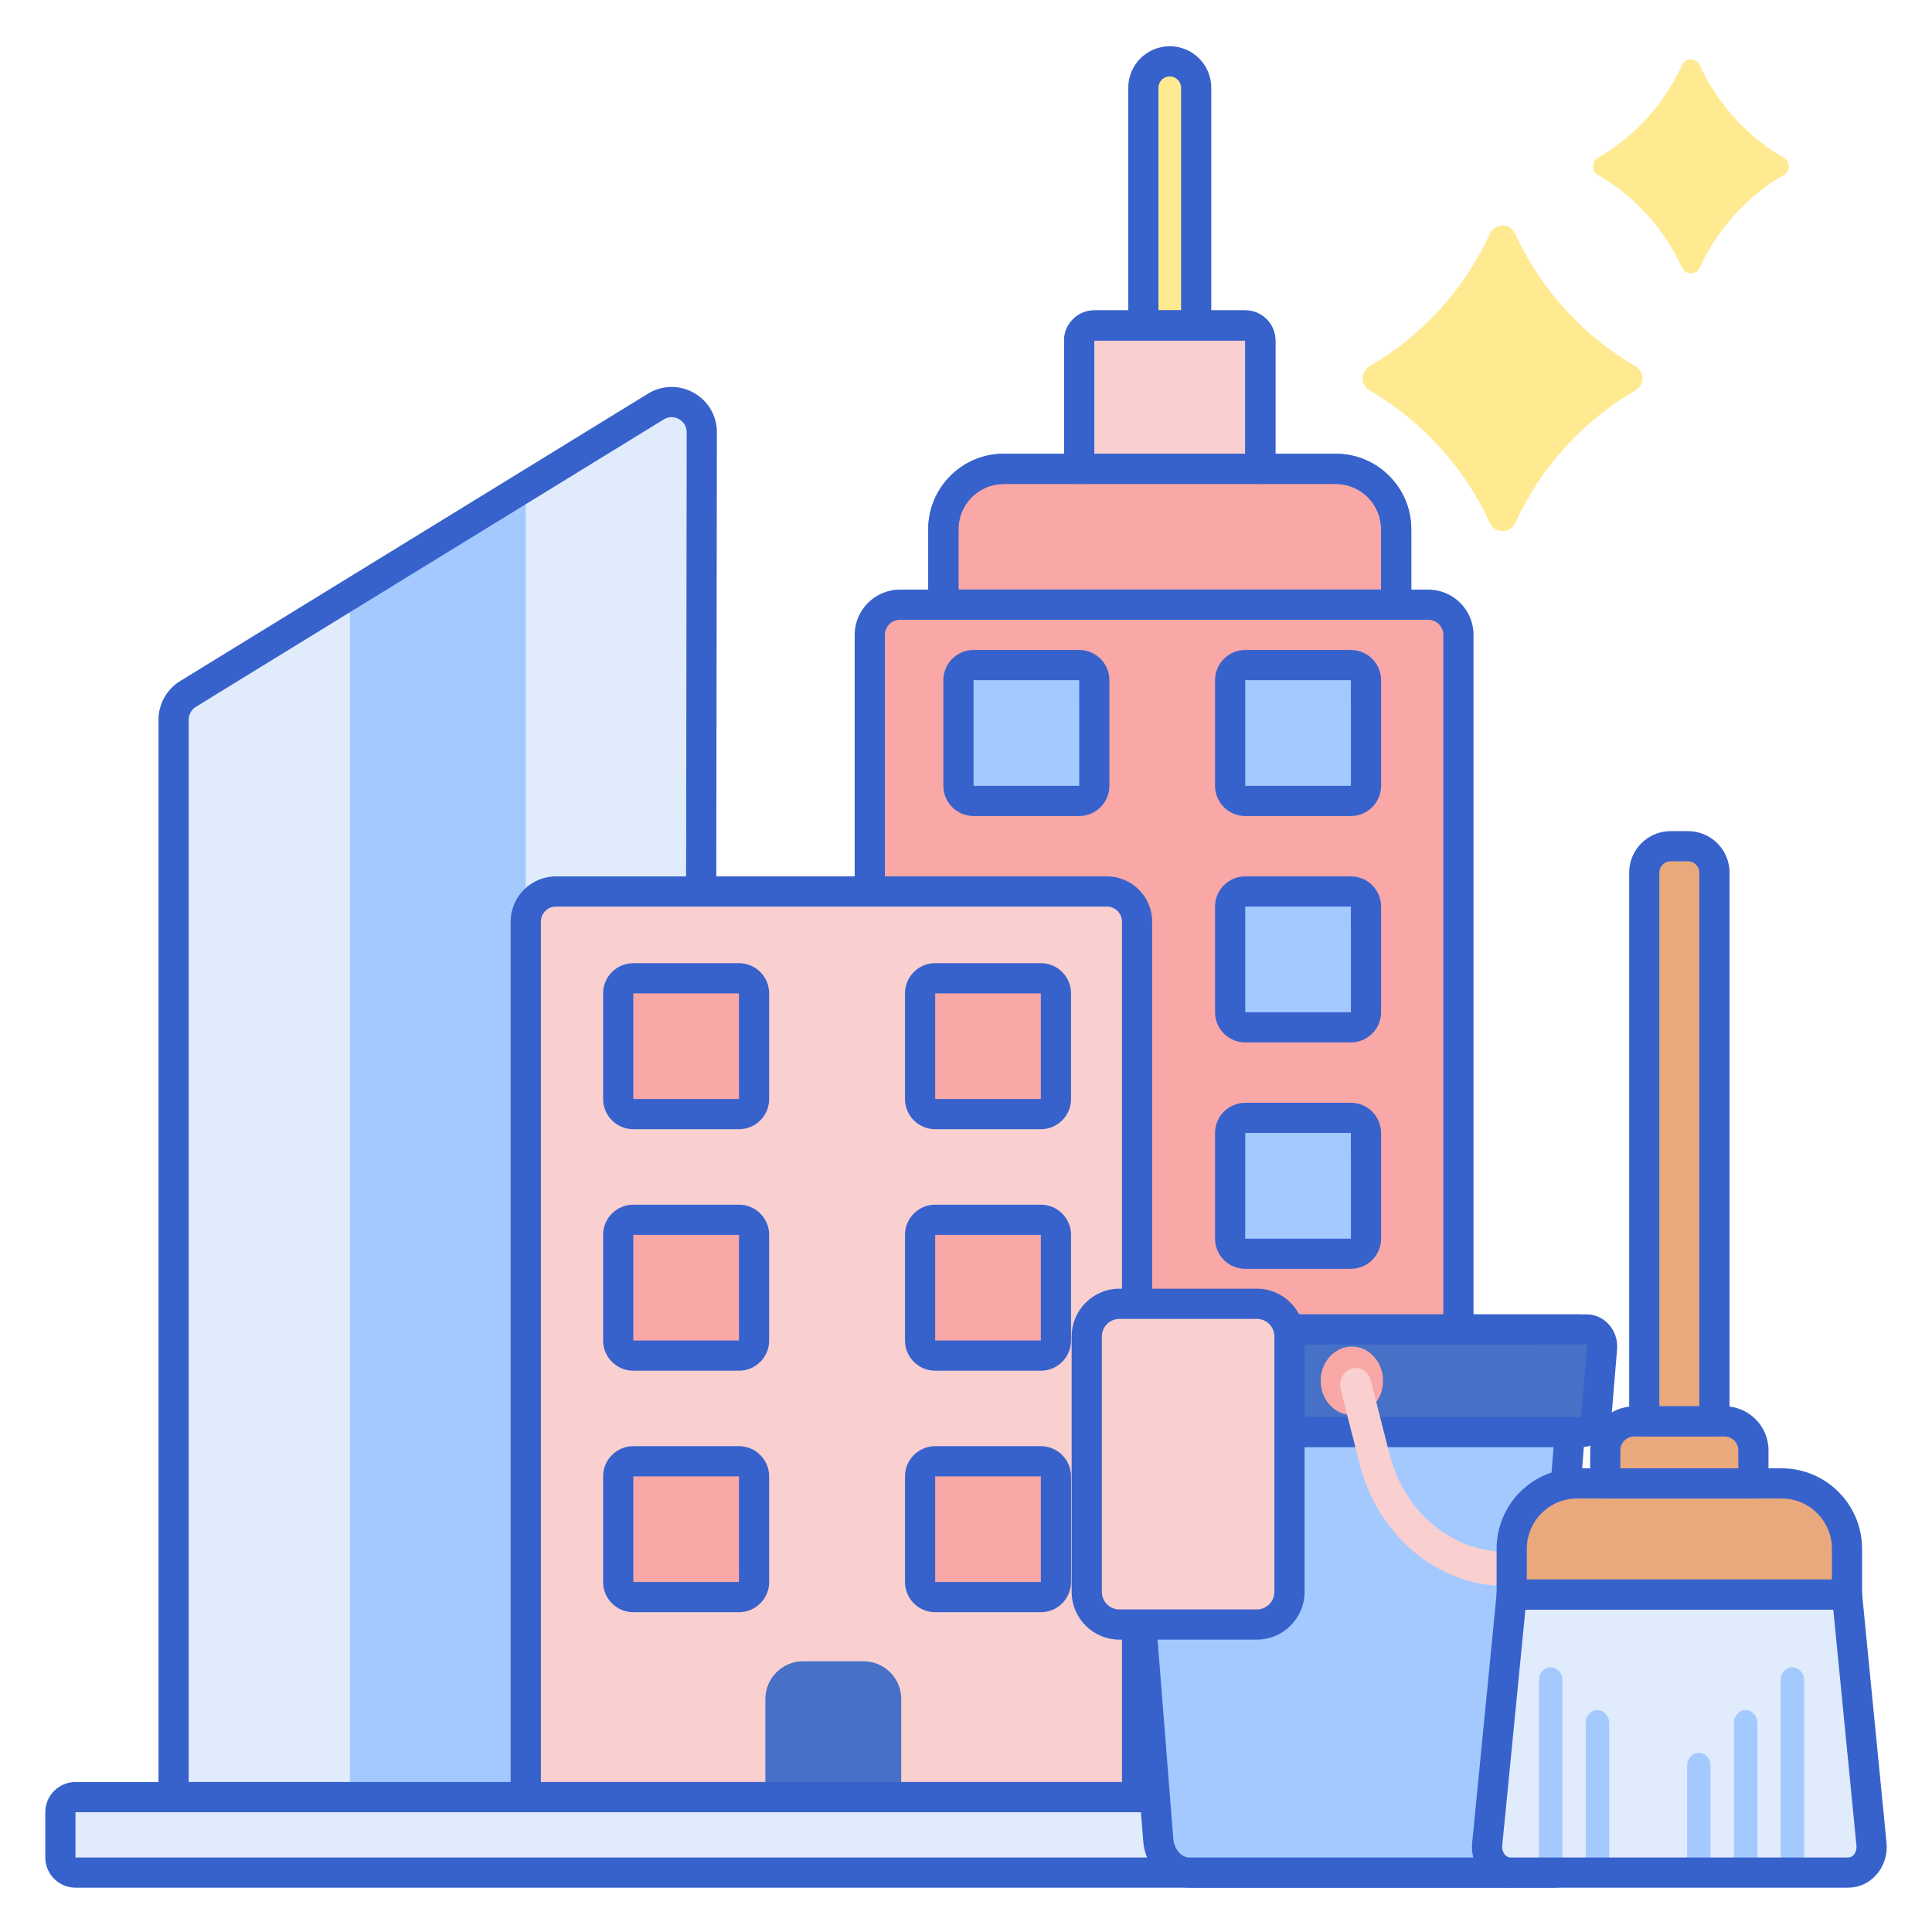 <?xml version="1.0" encoding="utf-8"?>
<!-- Generator: Adobe Illustrator 22.1.0, SVG Export Plug-In . SVG Version: 6.00 Build 0)  -->
<svg xmlns="http://www.w3.org/2000/svg" xmlns:xlink="http://www.w3.org/1999/xlink" version="1.1" id="Layer_1" x="0px" y="0px" viewBox="0 0 256 256" style="enable-background:new 0 0 256 256;" xml:space="preserve" width="512" height="512">
<style type="text/css">
	.st0{fill:#F9CFCF;}
	.st1{fill:#3762CC;}
	.st2{fill:#6BDDDD;}
	.st3{fill:#E0EBFC;}
	.st4{fill:#EAA97D;}
	.st5{fill:#A4C9FF;}
	.st6{fill:#F9A7A7;}
	.st7{fill:#4671C6;}
	.st8{fill:#FFEA92;}
	.st9{fill:#B9BEFC;}
	.st10{fill:#3962CA;}
	.st11{fill:#DDA073;}
</style>
<g>
	<g>
		<path class="st8" d="M158.5,43.126v-31.5c0-1.933-1.567-3.5-3.5-3.5s-3.5,1.567-3.5,3.5v31.5H158.5z"/>
	</g>
	<g>
		<path class="st1" d="M158.5,45.126h-7c-1.104,0-2-0.896-2-2v-31.5c0-3.033,2.467-5.5,5.5-5.5s5.5,2.467,5.5,5.5v31.5    C160.5,44.231,159.604,45.126,158.5,45.126z M153.5,41.126h3v-29.5c0-0.827-0.673-1.5-1.5-1.5s-1.5,0.673-1.5,1.5V41.126z"/>
	</g>
	<g>
		<path class="st0" d="M167,62.126v-17c0-1.105-0.895-2-2-2h-20c-1.105,0-2,0.895-2,2v17H167z"/>
	</g>
	<g>
		<path class="st6" d="M185,80.126v-10c0-4.418-3.582-8-8-8h-44c-4.418,0-8,3.582-8,8v10H185z"/>
	</g>
	<g>
		<path class="st6" d="M193.25,238.126h-78v-154c0-2.209,1.791-4,4-4h70c2.209,0,4,1.791,4,4V238.126z"/>
	</g>
	<g>
		<path class="st1" d="M193.25,240.126h-78c-1.104,0-2-0.896-2-2v-154c0-3.309,2.691-6,6-6h70c3.309,0,6,2.691,6,6v154    C195.25,239.231,194.354,240.126,193.25,240.126z M117.25,236.126h74v-152c0-1.103-0.897-2-2-2h-70c-1.103,0-2,0.897-2,2V236.126z    "/>
	</g>
	<g>
		<path class="st3" d="M92.75,238.126H23V95.364c0-1.39,0.722-2.681,1.906-3.408l61.99-38.08c2.667-1.638,6.098,0.283,6.094,3.414    L92.75,238.126z"/>
	</g>
	<g>
		<polygon class="st5" points="46.333,78.793 46.333,238.126 69.667,238.126 69.667,64.459   "/>
	</g>
	<g>
		<path class="st3" d="M23,95.364v142.763h23.333V78.793L24.906,91.955C23.722,92.683,23,93.973,23,95.364z"/>
	</g>
	<g>
		<path class="st1" d="M92.75,240.126H23c-1.104,0-2-0.896-2-2V95.363c0-2.07,1.096-4.029,2.859-5.112l61.991-38.08    c1.878-1.154,4.149-1.201,6.073-0.123c1.924,1.078,3.07,3.038,3.067,5.243l-0.24,180.837    C94.749,239.232,93.854,240.126,92.75,240.126z M25,236.126h65.752l0.238-178.84c0.001-1.06-0.714-1.575-1.022-1.748    c-0.309-0.173-1.122-0.513-2.024,0.041l-61.991,38.08C25.365,94.021,25,94.673,25,95.363V236.126z"/>
	</g>
	<g>
		<path class="st3" d="M206,248.126H10c-1.105,0-2-0.895-2-2v-6c0-1.105,0.895-2,2-2h196c1.105,0,2,0.895,2,2v6    C208,247.231,207.105,248.126,206,248.126z"/>
	</g>
	<g>
		<path class="st0" d="M150.667,238.126h-81v-116c0-2.209,1.791-4,4-4h73c2.209,0,4,1.791,4,4V238.126z"/>
	</g>
	<g>
		<path class="st6" d="M97.917,147.626h-14c-1.105,0-2-0.895-2-2v-14c0-1.105,0.895-2,2-2h14c1.105,0,2,0.895,2,2v14    C99.917,146.731,99.021,147.626,97.917,147.626z"/>
	</g>
	<g>
		<path class="st6" d="M137.917,147.626h-14c-1.105,0-2-0.895-2-2v-14c0-1.105,0.895-2,2-2h14c1.105,0,2,0.895,2,2v14    C139.917,146.731,139.021,147.626,137.917,147.626z"/>
	</g>
	<g>
		<path class="st6" d="M97.917,179.626h-14c-1.105,0-2-0.895-2-2v-14c0-1.105,0.895-2,2-2h14c1.105,0,2,0.895,2,2v14    C99.917,178.731,99.021,179.626,97.917,179.626z"/>
	</g>
	<g>
		<path class="st6" d="M137.917,179.626h-14c-1.105,0-2-0.895-2-2v-14c0-1.105,0.895-2,2-2h14c1.105,0,2,0.895,2,2v14    C139.917,178.731,139.021,179.626,137.917,179.626z"/>
	</g>
	<g>
		<path class="st6" d="M97.917,211.626h-14c-1.105,0-2-0.895-2-2v-14c0-1.105,0.895-2,2-2h14c1.105,0,2,0.895,2,2v14    C99.917,210.731,99.021,211.626,97.917,211.626z"/>
	</g>
	<g>
		<path class="st6" d="M137.917,211.626h-14c-1.105,0-2-0.895-2-2v-14c0-1.105,0.895-2,2-2h14c1.105,0,2,0.895,2,2v14    C139.917,210.731,139.021,211.626,137.917,211.626z"/>
	</g>
	<g>
		<path class="st7" d="M119.417,238.126h-18v-13c0-2.761,2.239-5,5-5h8c2.761,0,5,2.239,5,5V238.126z"/>
	</g>
	<g>
		<path class="st5" d="M179,136.126h-14c-1.105,0-2-0.895-2-2v-14c0-1.105,0.895-2,2-2h14c1.105,0,2,0.895,2,2v14    C181,135.231,180.105,136.126,179,136.126z"/>
	</g>
	<g>
		<path class="st5" d="M179,166.126h-14c-1.105,0-2-0.895-2-2v-14c0-1.105,0.895-2,2-2h14c1.105,0,2,0.895,2,2v14    C181,165.231,180.105,166.126,179,166.126z"/>
	</g>
	<g>
		<path class="st5" d="M179,196.126h-14c-1.105,0-2-0.895-2-2v-14c0-1.105,0.895-2,2-2h14c1.105,0,2,0.895,2,2v14    C181,195.231,180.105,196.126,179,196.126z"/>
	</g>
	<g>
		<path class="st5" d="M179,226.126h-14c-1.105,0-2-0.895-2-2v-14c0-1.105,0.895-2,2-2h14c1.105,0,2,0.895,2,2v14    C181,225.231,180.105,226.126,179,226.126z"/>
	</g>
	<g>
		<path class="st5" d="M179,106.126h-14c-1.105,0-2-0.895-2-2v-14c0-1.105,0.895-2,2-2h14c1.105,0,2,0.895,2,2v14    C181,105.231,180.105,106.126,179,106.126z"/>
	</g>
	<g>
		<path class="st5" d="M143,106.126h-14c-1.105,0-2-0.895-2-2v-14c0-1.105,0.895-2,2-2h14c1.105,0,2,0.895,2,2v14    C145,105.231,144.105,106.126,143,106.126z"/>
	</g>
	<g>
		<path class="st1" d="M150.667,240.126h-81c-1.104,0-2-0.896-2-2v-116c0-3.309,2.691-6,6-6h73c3.309,0,6,2.691,6,6v116    C152.667,239.231,151.771,240.126,150.667,240.126z M71.667,236.126h77v-114c0-1.103-0.897-2-2-2h-73c-1.103,0-2,0.897-2,2    V236.126z"/>
	</g>
	<g>
		<path class="st1" d="M97.917,149.626h-14c-2.206,0-4-1.794-4-4v-14c0-2.206,1.794-4,4-4h14c2.206,0,4,1.794,4,4v14    C101.917,147.832,100.122,149.626,97.917,149.626z M83.917,131.626v14h14.002l-0.002-14H83.917z"/>
	</g>
	<g>
		<path class="st1" d="M137.917,149.626h-14c-2.206,0-4-1.794-4-4v-14c0-2.206,1.794-4,4-4h14c2.206,0,4,1.794,4,4v14    C141.917,147.832,140.122,149.626,137.917,149.626z M123.917,131.626v14h14.002l-0.002-14H123.917z"/>
	</g>
	<g>
		<path class="st1" d="M97.917,181.626h-14c-2.206,0-4-1.794-4-4v-14c0-2.206,1.794-4,4-4h14c2.206,0,4,1.794,4,4v14    C101.917,179.832,100.122,181.626,97.917,181.626z M83.917,163.626v14h14.002l-0.002-14H83.917z"/>
	</g>
	<g>
		<path class="st1" d="M137.917,181.626h-14c-2.206,0-4-1.794-4-4v-14c0-2.206,1.794-4,4-4h14c2.206,0,4,1.794,4,4v14    C141.917,179.832,140.122,181.626,137.917,181.626z M123.917,163.626v14h14.002l-0.002-14H123.917z"/>
	</g>
	<g>
		<path class="st1" d="M97.917,213.626h-14c-2.206,0-4-1.794-4-4v-14c0-2.206,1.794-4,4-4h14c2.206,0,4,1.794,4,4v14    C101.917,211.832,100.122,213.626,97.917,213.626z M83.917,195.626v14h14.002l-0.002-14H83.917z"/>
	</g>
	<g>
		<path class="st1" d="M137.917,213.626h-14c-2.206,0-4-1.794-4-4v-14c0-2.206,1.794-4,4-4h14c2.206,0,4,1.794,4,4v14    C141.917,211.832,140.122,213.626,137.917,213.626z M123.917,195.626v14h14.002l-0.002-14H123.917z"/>
	</g>
	<g>
		<path class="st1" d="M179,138.126h-14c-2.206,0-4-1.794-4-4v-14c0-2.206,1.794-4,4-4h14c2.206,0,4,1.794,4,4v14    C183,136.332,181.206,138.126,179,138.126z M165,120.126v14h14.002l-0.002-14H165z"/>
	</g>
	<g>
		<path class="st1" d="M179,168.126h-14c-2.206,0-4-1.794-4-4v-14c0-2.206,1.794-4,4-4h14c2.206,0,4,1.794,4,4v14    C183,166.332,181.206,168.126,179,168.126z M165,150.126v14h14.002l-0.002-14H165z"/>
	</g>
	<g>
		<path class="st1" d="M179,198.126h-14c-2.206,0-4-1.794-4-4v-14c0-2.206,1.794-4,4-4h14c2.206,0,4,1.794,4,4v14    C183,196.332,181.206,198.126,179,198.126z M165,180.126v14h14.002l-0.002-14H165z"/>
	</g>
	<g>
		<path class="st1" d="M179,228.126h-14c-2.206,0-4-1.794-4-4v-14c0-2.206,1.794-4,4-4h14c2.206,0,4,1.794,4,4v14    C183,226.332,181.206,228.126,179,228.126z M165,210.126v14h14.002l-0.002-14H165z"/>
	</g>
	<g>
		<path class="st1" d="M179,108.126h-14c-2.206,0-4-1.794-4-4v-14c0-2.206,1.794-4,4-4h14c2.206,0,4,1.794,4,4v14    C183,106.332,181.206,108.126,179,108.126z M165,90.126v14h14.002l-0.002-14H165z"/>
	</g>
	<g>
		<path class="st1" d="M143,108.126h-14c-2.206,0-4-1.794-4-4v-14c0-2.206,1.794-4,4-4h14c2.206,0,4,1.794,4,4v14    C147,106.332,145.206,108.126,143,108.126z M129,90.126v14h14.002l-0.002-14H129z"/>
	</g>
	<g>
		<path class="st1" d="M206,250.126H10c-2.206,0-4-1.794-4-4v-6c0-2.206,1.794-4,4-4h196c2.206,0,4,1.794,4,4v6    C210,248.332,208.206,250.126,206,250.126z M10,240.126v6h196.002l-0.002-6H10z"/>
	</g>
	<g>
		<path class="st8" d="M197.416,30.953c-3.372,7.369-8.965,13.508-15.927,17.565c-1.249,0.728-1.249,2.494,0,3.221    c6.962,4.056,12.555,10.196,15.927,17.565c0.655,1.432,2.695,1.432,3.351,0c3.372-7.369,8.965-13.509,15.927-17.565    c1.249-0.728,1.249-2.494,0-3.221c-6.962-4.057-12.555-10.196-15.927-17.565C200.111,29.521,198.071,29.521,197.416,30.953z"/>
	</g>
	<g>
		<path class="st8" d="M222.879,8.625c-2.36,5.158-6.276,9.456-11.149,12.296c-0.874,0.509-0.874,1.746,0,2.255    c4.873,2.839,8.789,7.137,11.149,12.296c0.459,1.002,1.887,1.002,2.345,0c2.36-5.159,6.275-9.456,11.149-12.296    c0.874-0.509,0.874-1.745,0-2.255c-4.874-2.84-8.789-7.137-11.149-12.296C224.765,7.623,223.337,7.623,222.879,8.625z"/>
	</g>
	<g>
		<path class="st4" d="M227.171,188.343v-72.717c0-1.933-1.567-3.5-3.5-3.5h-2.299c-1.933,0-3.5,1.567-3.5,3.5v72.717H227.171z"/>
	</g>
	<g>
		<path class="st4" d="M232.337,196.56v-4.38c0-2.119-1.718-3.837-3.837-3.837h-11.957c-2.119,0-3.837,1.718-3.837,3.837v4.38    H232.337z"/>
	</g>
	<g>
		<path class="st5" d="M157.586,248.126h42.05c2.136,0,3.92-1.89,4.115-4.36l5.338-67.607h-60.958l5.338,67.607    C153.666,246.236,155.45,248.126,157.586,248.126z"/>
	</g>
	<g>
		<path class="st1" d="M199.637,250.126h-42.05c-3.204,0-5.83-2.667-6.109-6.202l-5.338-67.607    c-0.044-0.556,0.146-1.105,0.525-1.515s0.911-0.643,1.469-0.643h60.958c0.558,0,1.09,0.233,1.469,0.643s0.569,0.959,0.525,1.515    l-5.338,67.607C205.467,247.46,202.84,250.126,199.637,250.126z M150.297,178.16l5.168,65.45c0.111,1.411,1.043,2.517,2.122,2.517    h42.05c1.078,0,2.01-1.105,2.122-2.517l5.167-65.449H150.297z"/>
	</g>
	<g>
		<path class="st7" d="M145.7,187.7l-0.758-9.067c-0.111-1.328,0.842-2.474,2.058-2.474h63.222c1.216,0,2.169,1.146,2.058,2.474    l-0.758,9.067c-0.098,1.167-0.99,2.06-2.058,2.06h-61.707C146.69,189.76,145.798,188.867,145.7,187.7z"/>
	</g>
	<g>
		<path class="st1" d="M209.465,191.76h-61.707c-2.124,0-3.865-1.674-4.051-3.894l-0.758-9.066    c-0.103-1.232,0.307-2.449,1.125-3.338c0.772-0.84,1.812-1.302,2.926-1.302h63.222c1.115,0,2.154,0.462,2.926,1.302    c0.818,0.889,1.228,2.106,1.125,3.338l-0.757,9.066C213.33,190.086,211.589,191.76,209.465,191.76z M210.184,178.151L147,178.16    c0.006,0.01-0.08,0.121-0.064,0.307l0.758,9.067v0c0.013,0.152,0.085,0.225,0.103,0.234l61.668-0.008    c-0.021-0.002,0.052-0.074,0.065-0.227l0.757-9.066C210.303,178.28,210.217,178.17,210.184,178.151z"/>
	</g>
	<g>
		<path class="st0" d="M148.328,215.26h18.206c2.391,0,4.328-1.938,4.328-4.328v-33.843c0-2.391-1.938-4.328-4.328-4.328h-18.206    c-2.391,0-4.328,1.938-4.328,4.328v33.843C144,213.322,145.938,215.26,148.328,215.26z"/>
	</g>
	<g>
		<ellipse class="st6" cx="179.128" cy="182.96" rx="4.133" ry="4.533"/>
	</g>
	<g>
		<g>
			<path class="st0" d="M208.574,210.16c1.139,0,2.066-1.017,2.066-2.267s-0.927-2.267-2.066-2.267h-9.004     c-7.158,0-13.501-5.282-15.425-12.845l-2.509-9.864c-0.249-0.976-1.067-1.658-1.99-1.658c-0.187,0-0.374,0.028-0.555,0.084     c-0.532,0.163-0.974,0.543-1.245,1.07c-0.271,0.527-0.339,1.139-0.191,1.722l2.509,9.865c2.421,9.515,10.4,16.16,19.406,16.16     H208.574z"/>
		</g>
	</g>
	<g>
		<path class="st4" d="M200.308,211.293h44.427v-6.077c0-4.781-3.876-8.657-8.657-8.657h-27.113c-4.781,0-8.657,3.876-8.657,8.657    V211.293z"/>
	</g>
	<g>
		<path class="st3" d="M200.144,248.126H244.9c1.843,0,3.279-1.754,3.082-3.764l-3.247-33.069h-44.427l-3.247,33.069    C196.864,246.372,198.3,248.126,200.144,248.126z"/>
	</g>
	<g>
		<path class="st5" d="M237.503,220.926c0.856,0,1.55,0.761,1.55,1.7v25.5h-3.1v-25.5    C235.953,221.687,236.647,220.926,237.503,220.926z"/>
	</g>
	<g>
		<path class="st5" d="M231.304,226.593c0.856,0,1.55,0.761,1.55,1.7v19.833h-3.1v-19.833    C229.754,227.354,230.448,226.593,231.304,226.593z"/>
	</g>
	<g>
		<path class="st5" d="M225.105,232.26c0.856,0,1.55,0.761,1.55,1.7v14.167h-3.1V233.96    C223.555,233.021,224.249,232.26,225.105,232.26z"/>
	</g>
	<g>
		<path class="st5" d="M211.673,226.593c0.856,0,1.55,0.761,1.55,1.7v19.833h-3.1v-19.833    C210.124,227.354,210.818,226.593,211.673,226.593z"/>
	</g>
	<g>
		<path class="st5" d="M205.474,220.926c0.856,0,1.55,0.761,1.55,1.7v25.5h-3.1v-25.5    C203.924,221.687,204.618,220.926,205.474,220.926z"/>
	</g>
	<g>
		<path class="st1" d="M244.9,250.126h-44.756c-1.403,0-2.709-0.589-3.679-1.659c-1.042-1.148-1.549-2.716-1.393-4.301l3.247-33.069    c0.1-1.024,0.961-1.805,1.99-1.805h44.427c1.029,0,1.89,0.781,1.99,1.805l3.247,33.069c0.156,1.585-0.352,3.153-1.394,4.301    C247.609,249.538,246.303,250.126,244.9,250.126z M202.122,213.293l-3.07,31.265c-0.045,0.464,0.091,0.91,0.376,1.224    c0.143,0.157,0.382,0.345,0.715,0.345H244.9c0.333,0,0.573-0.188,0.715-0.345c0.285-0.314,0.422-0.76,0.376-1.224l-3.07-31.265    H202.122z"/>
	</g>
	<g>
		<path class="st1" d="M244.735,213.293h-44.427c-1.104,0-2-0.896-2-2v-6.077c0-5.876,4.781-10.657,10.657-10.657h27.113    c5.876,0,10.657,4.781,10.657,10.657v6.077C246.735,212.397,245.84,213.293,244.735,213.293z M202.309,209.293h40.427v-4.077    c0-3.67-2.986-6.657-6.657-6.657h-27.113c-3.67,0-6.657,2.986-6.657,6.657V209.293z"/>
	</g>
	<g>
		<path class="st1" d="M166.534,217.26h-18.206c-3.49,0-6.329-2.839-6.329-6.329v-33.843c0-3.489,2.839-6.328,6.329-6.328h18.206    c3.49,0,6.329,2.839,6.329,6.328v33.843C172.863,214.421,170.024,217.26,166.534,217.26z M148.329,174.76    c-1.284,0-2.329,1.044-2.329,2.328v33.843c0,1.284,1.044,2.329,2.329,2.329h18.206c1.284,0,2.329-1.044,2.329-2.329v-33.843    c0-1.284-1.044-2.328-2.329-2.328H148.329z"/>
	</g>
	<g>
		<path class="st1" d="M232.337,198.56h-19.63c-1.104,0-2-0.896-2-2v-4.38c0-3.218,2.619-5.837,5.837-5.837H228.5    c3.218,0,5.836,2.619,5.836,5.837v4.38C234.337,197.664,233.441,198.56,232.337,198.56z M214.707,194.56h15.63v-2.38    c0-1.013-0.824-1.837-1.836-1.837h-11.957c-1.013,0-1.837,0.824-1.837,1.837V194.56z"/>
	</g>
	<g>
		<path class="st1" d="M227.171,190.343h-9.298c-1.104,0-2-0.896-2-2v-72.717c0-3.032,2.467-5.5,5.5-5.5h2.299    c3.032,0,5.5,2.467,5.5,5.5v72.717C229.171,189.447,228.275,190.343,227.171,190.343z M219.873,186.343h5.298v-70.717    c0-0.827-0.673-1.5-1.5-1.5h-2.299c-0.827,0-1.5,0.673-1.5,1.5V186.343z"/>
	</g>
	<g>
		<path class="st1" d="M185,82.126h-60c-1.104,0-2-0.896-2-2v-10c0-5.514,4.486-10,10-10h44c5.514,0,10,4.486,10,10v10    C187,81.231,186.104,82.126,185,82.126z M127,78.126h56v-8c0-3.309-2.691-6-6-6h-44c-3.309,0-6,2.691-6,6V78.126z"/>
	</g>
	<g>
		<path class="st1" d="M167,64.126h-24c-1.104,0-2-0.896-2-2v-17c0-2.206,1.794-4,4-4h20c2.206,0,4,1.794,4,4v17    C169,63.231,168.104,64.126,167,64.126z M145,60.126h20v-15h-20V60.126z"/>
	</g>
	<g>
		<path class="st1" d="M185,82.126h-60c-1.104,0-2-0.896-2-2v-10c0-5.514,4.486-10,10-10h8v-15c0-2.206,1.794-4,4-4h20    c2.206,0,4,1.794,4,4v15h8c5.514,0,10,4.486,10,10v10C187,81.231,186.104,82.126,185,82.126z M127,78.126h56v-8    c0-3.309-2.691-6-6-6h-10c-1.104,0-2-0.896-2-2v-17h-20v17c0,1.104-0.896,2-2,2h-10c-3.309,0-6,2.691-6,6V78.126z"/>
	</g>
</g>
</svg>
